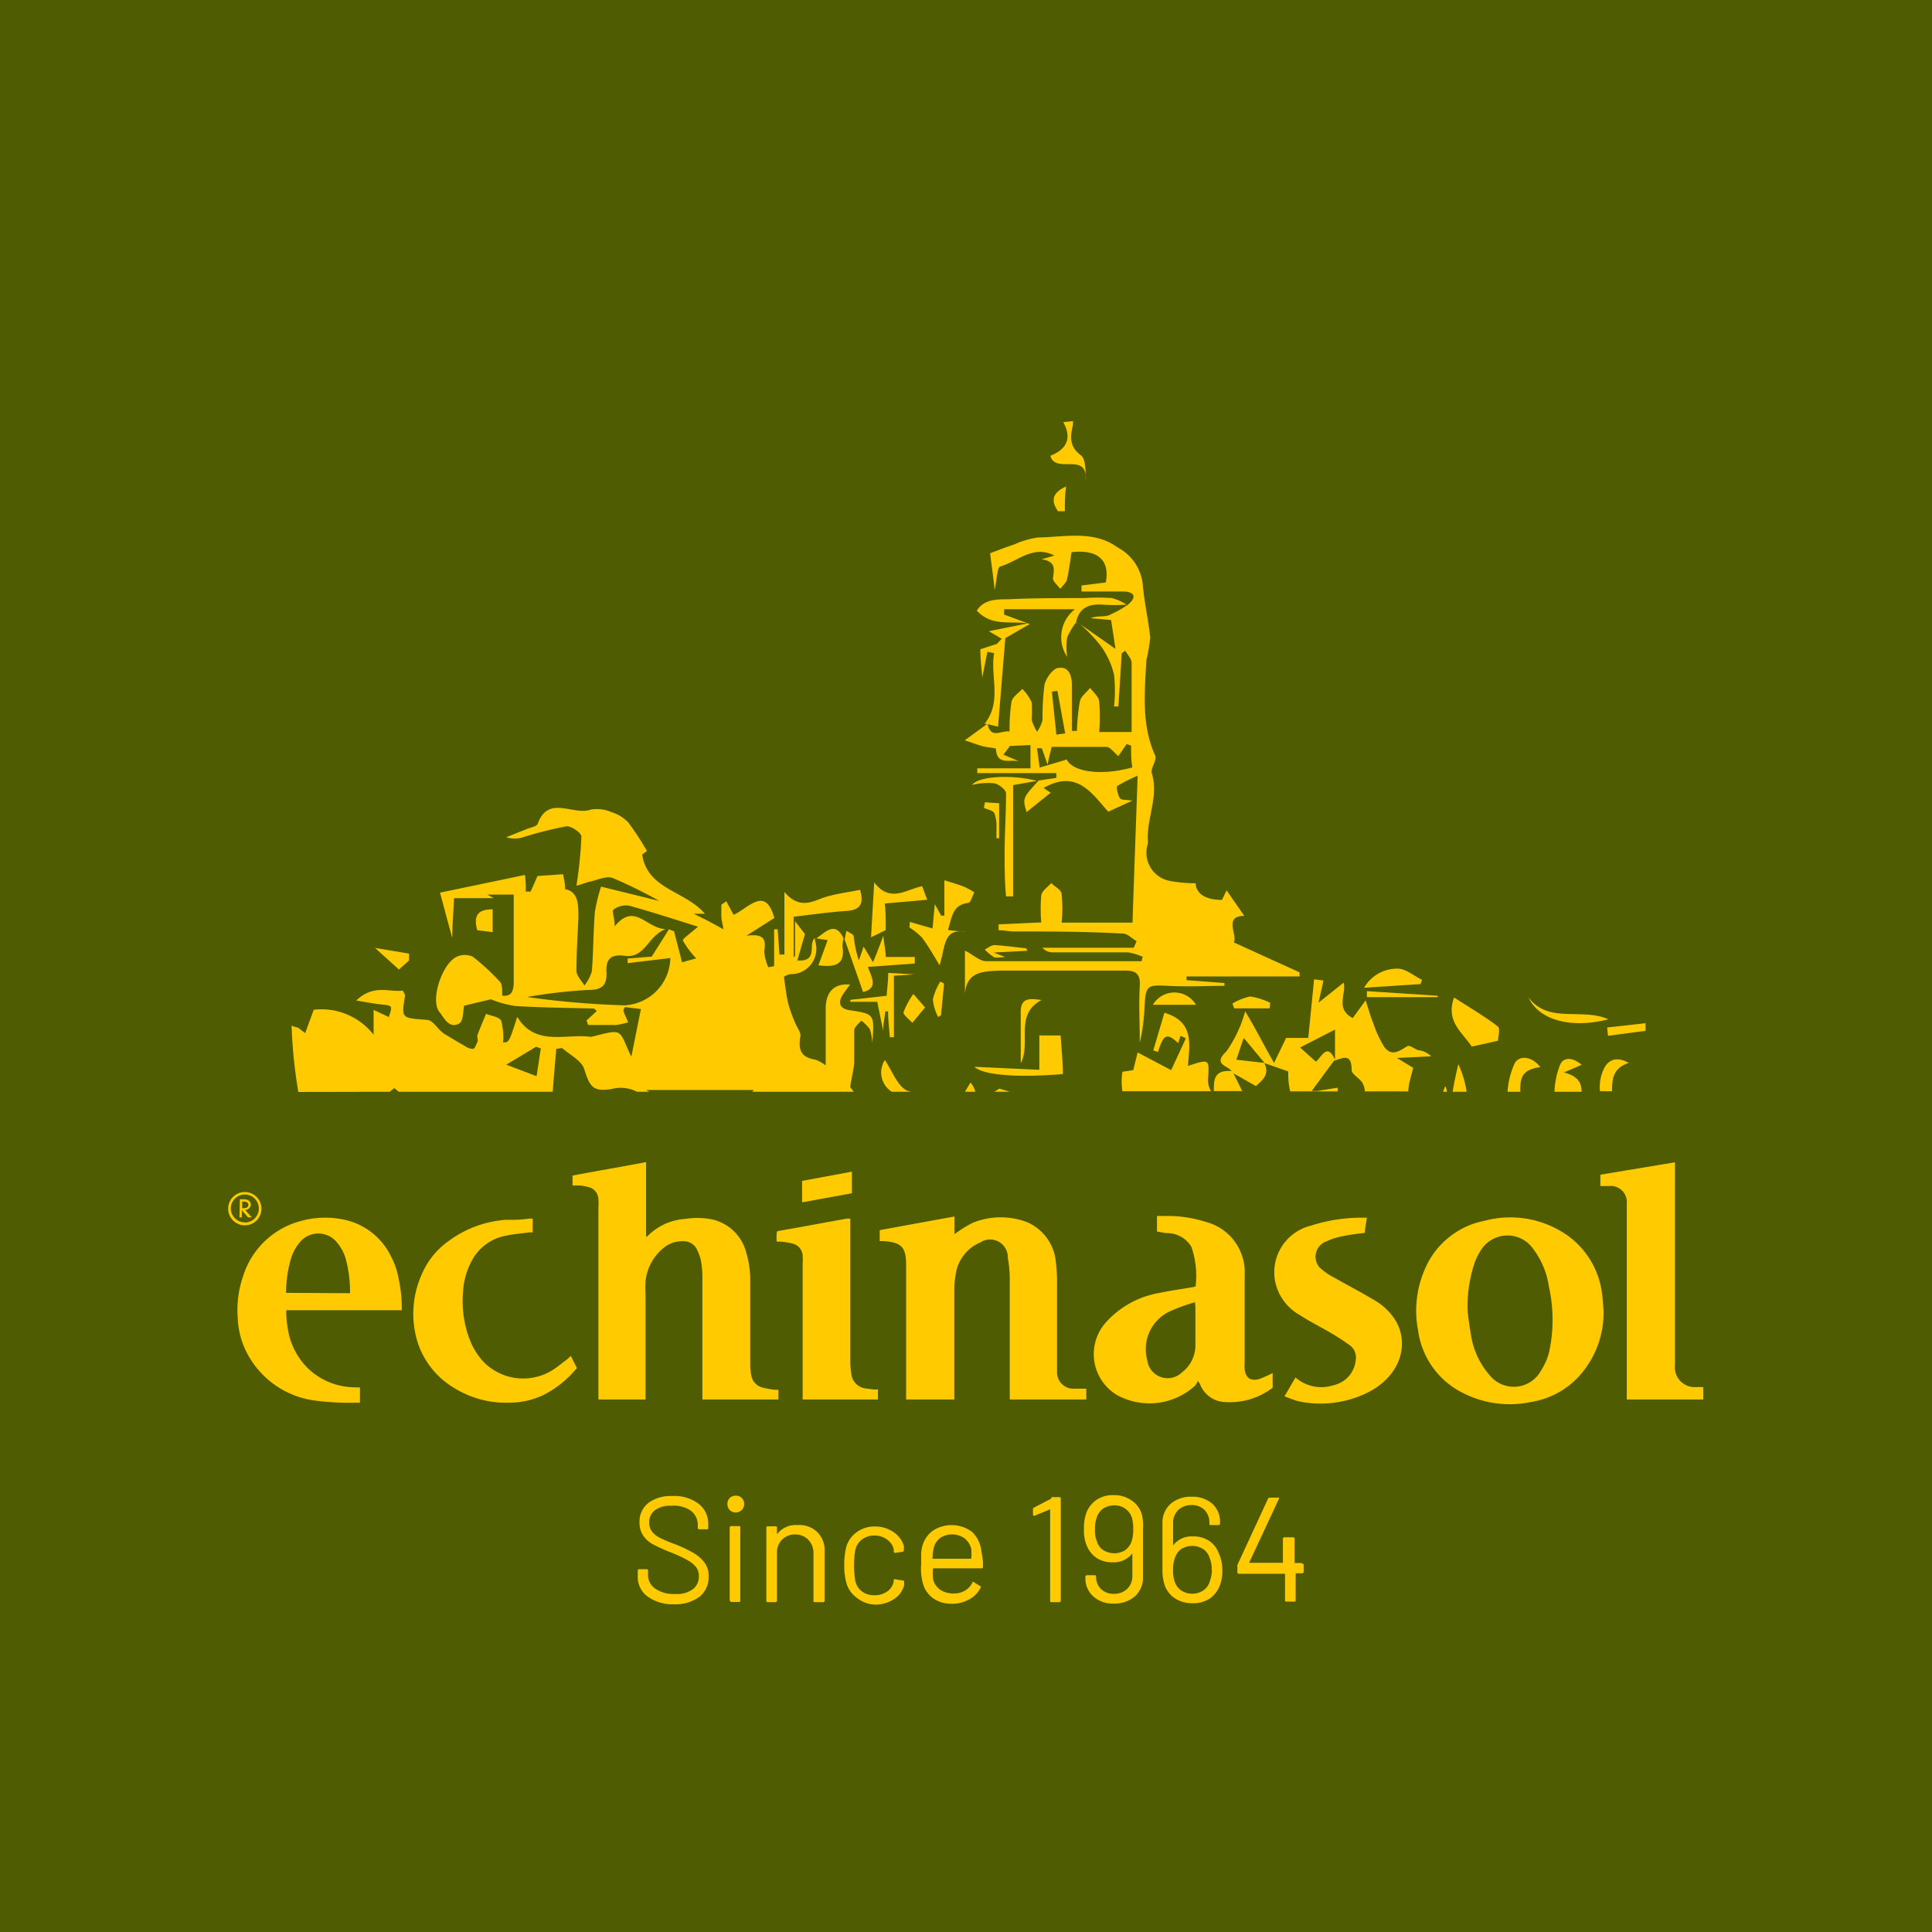 <svg xmlns="http://www.w3.org/2000/svg" viewBox="0 0 109.06 109.06"><defs><style>.cls-1{fill:#505c01;}.cls-2{fill:#ffca00;}</style></defs><g id="Capa_2" data-name="Capa 2"><g id="Capa_1-2" data-name="Capa 1"><rect class="cls-1" width="109.06" height="109.06"/><path class="cls-2" d="M78.83,74.63a3.33,3.33,0,0,0-1.24-1.23c-.73-.44-1.5-.84-2.24-1.26a3.87,3.87,0,0,1-.85-.58.92.92,0,0,1,.39-1.49,3.76,3.76,0,0,1,.86-.28c.42-.09.85-.14,1.3-.2,0-.29.07-.57.11-.85a.54.54,0,0,0-.17,0,9.24,9.24,0,0,0-3,.45,2.71,2.71,0,0,0-2,3.19,2.82,2.82,0,0,0,1.36,1.84c.6.39,1.25.71,1.87,1.08a11.52,11.52,0,0,1,1,.66.85.85,0,0,1,.31.82,1.6,1.6,0,0,1-1.24,1.41,2.22,2.22,0,0,1-2.16-.43l-.62,1.06c.26.11.52.2.74.27a6,6,0,0,0,3.93-.47C79.11,77.66,79.51,75.87,78.83,74.63Z"/><path class="cls-2" d="M14.76,68.22a.94.94,0,1,1-.94-.93A.94.94,0,0,1,14.76,68.22Zm-.94.79a.79.79,0,1,0-.79-.79A.79.79,0,0,0,13.82,69Zm-.28-1.31h.24c.25,0,.38.14.38.31a.32.32,0,0,1-.32.29l.37.42H14l-.35-.41h0v.41h-.13Zm.22.5c.17,0,.26-.07.26-.19s-.1-.18-.27-.18h-.08v.37Z"/><path class="cls-2" d="M36.44,79H33.78V68.16a4,4,0,0,0,0-.49.72.72,0,0,0-.56-.66,2.65,2.65,0,0,0-.49-.09l-.41,0v-.56c1.36-.26,2.75-.49,4.15-.76,0,.55,0,1.08,0,1.61v2.61a.52.52,0,0,0,.11-.07,3.28,3.28,0,0,1,2.07-.94,4.51,4.51,0,0,1,1.42,0,2.57,2.57,0,0,1,2.05,1.88,5.41,5.41,0,0,1,.23,1.7V77a3.36,3.36,0,0,0,.06.63.84.84,0,0,0,.61.69,5.25,5.25,0,0,0,.69.13h.23V79H39.65V72.09A4.77,4.77,0,0,0,39.53,71a3.49,3.49,0,0,0-.22-.53.82.82,0,0,0-.66-.4,1.66,1.66,0,0,0-1.21.39,2.79,2.79,0,0,0-1,1.87,6.19,6.19,0,0,0,0,.74v6Z"/><path class="cls-2" d="M20.32,78.32v.86l-.09,0a15.27,15.27,0,0,1-2.53-.13,5.06,5.06,0,0,1-3.61-2.41,4.65,4.65,0,0,1-.67-2.24,5.84,5.84,0,0,1,.3-2.35A4.65,4.65,0,0,1,17,68.92a5.1,5.1,0,0,1,2.33-.09,3.81,3.81,0,0,1,2.74,2.09,4.34,4.34,0,0,1,.44,1.3,7.68,7.68,0,0,1,.17,1.51,1.76,1.76,0,0,1,0,.23H16.16a5.12,5.12,0,0,0,.08,1,4,4,0,0,0,1.14,2.28,3.85,3.85,0,0,0,2.53,1.07ZM19.76,73a7.15,7.15,0,0,0-.26-2,2.57,2.57,0,0,0-.45-.83,1.35,1.35,0,0,0-2.16,0,2.57,2.57,0,0,0-.45.83,6.85,6.85,0,0,0-.29,1.91s0,0,0,.07Z"/><path class="cls-2" d="M30.07,69.57l-.22,0c-.42.06-.85.09-1.27.18a2.74,2.74,0,0,0-2,1.52,4.09,4.09,0,0,0-.44,1.64,6.08,6.08,0,0,0,.36,2.67,3.9,3.9,0,0,0,.79,1.29,3.13,3.13,0,0,0,3.9.47c.29-.18.55-.41.83-.61l.2-.19.35.69c-.1.1-.19.21-.29.32a5.91,5.91,0,0,1-1.55,1.17,4.44,4.44,0,0,1-2,.46,5.54,5.54,0,0,1-3.14-.86,4.67,4.67,0,0,1-2-2.5A5.43,5.43,0,0,1,23.78,72,4.49,4.49,0,0,1,25.4,70a6.17,6.17,0,0,1,3.12-1.14c.44,0,.89,0,1.34-.07h.21Z"/><polygon class="cls-2" points="48.09 67.36 45.28 67.87 45.28 66.66 48.09 66.14 48.09 67.36"/><path class="cls-2" d="M49.56,78.43V79H45.31V71.3a3,3,0,0,0,0-.43.75.75,0,0,0-.56-.67,4.9,4.9,0,0,0-.65-.11h-.25a2.17,2.17,0,0,1,0-.51c0-.08.07-.09.13-.1l.9-.16,2.92-.53.2,0c0,.08,0,.15,0,.22v7.85a4.25,4.25,0,0,0,.06.71.92.92,0,0,0,.76.8l.53.07Z"/><path class="cls-2" d="M71.84,77.51v.83a4,4,0,0,1-2.85.79,1.56,1.56,0,0,1-1.25-1,1.59,1.59,0,0,0-.12-.18,1.13,1.13,0,0,1-.16.27,3.81,3.81,0,0,1-4.42.52,2.69,2.69,0,0,1-.57-4.14,5.27,5.27,0,0,1,3-1.62c.55-.12,1.11-.19,1.67-.29a3.08,3.08,0,0,0,.35-.07,5,5,0,0,0-.23-2.22,1.57,1.57,0,0,0-1.33-.79c-.2,0-.4-.06-.62-.09v-.88c.22,0,.41,0,.61,0a7.17,7.17,0,0,1,2.16.34,2.93,2.93,0,0,1,2.18,3c0,1.63,0,3.26,0,4.88a3.2,3.2,0,0,0,0,.44c.07.49.33.67.81.55A7.61,7.61,0,0,0,71.84,77.51Zm-4.39-4a11,11,0,0,0-1.4.51,2.35,2.35,0,0,0-1.29,2.75,1.16,1.16,0,0,0,1.95.71A1.93,1.93,0,0,0,67.48,76c0-.73,0-1.46,0-2.19A2.51,2.51,0,0,0,67.45,73.5Z"/><path class="cls-2" d="M61.32,78.39V79H57c0-.12,0-.24,0-.37,0-2.14,0-4.28,0-6.42A6.84,6.84,0,0,0,56.89,71a1,1,0,0,0-1.56-.86A2.3,2.3,0,0,0,53.94,72a4.69,4.69,0,0,0-.07.92c0,1.89,0,3.79,0,5.68,0,.13,0,.25,0,.4H51.15c0-.14,0-.27,0-.4V71.41c0-1-.25-1.28-1.27-1.35l-.22,0v-.62l4.22-.77v1a6.94,6.94,0,0,1,1-.63A4.16,4.16,0,0,1,58,69a2.72,2.72,0,0,1,1.61,2.32,8.62,8.62,0,0,1,.06,1.14c0,1.32,0,2.65,0,4,0,.32,0,.63,0,1a.92.92,0,0,0,.86.93Z"/><path class="cls-2" d="M90.52,74a5.33,5.33,0,0,1-1.35,3.65,4.63,4.63,0,0,1-2.69,1.48,5.82,5.82,0,0,1-4.09-.6,4.62,4.62,0,0,1-2.34-3.43,5.85,5.85,0,0,1,.35-3.38,4.62,4.62,0,0,1,3.41-2.81,5.61,5.61,0,0,1,4.7.85A4.75,4.75,0,0,1,90.43,73C90.48,73.31,90.49,73.64,90.52,74Zm-7.68-.21c0,.34.09.94.19,1.53a4.47,4.47,0,0,0,1.06,2.31A1.75,1.75,0,0,0,87,77.35a3.54,3.54,0,0,0,.44-1,8.51,8.51,0,0,0,0-3.69,4.65,4.65,0,0,0-1-2.3,1.77,1.77,0,0,0-2.76.09,3.49,3.49,0,0,0-.43.81A7.8,7.8,0,0,0,82.84,73.75Z"/><path class="cls-2" d="M94.55,65.61c0,.18,0,.32,0,.45v11a1.12,1.12,0,0,0,1.19,1.24l.41,0V79H91.83c0-.16,0-.3,0-.44v-10c0-.2,0-.41,0-.61a.91.91,0,0,0-1-1l-.49,0v-.64Z"/><path class="cls-2" d="M90.79,57.54c-1.49-.68-3.35.28-4.51-1.23C86.89,57.6,88.7,58.08,90.79,57.54Z"/><path class="cls-2" d="M81.68,61.63c0-.12-.06-.22-.09-.32a1.39,1.39,0,0,0-.12.32Z"/><path class="cls-2" d="M77.16,56.29h4v-.08l-4-.26Z"/><path class="cls-2" d="M80.27,55.31c-.46-.22-.91-.63-1.37-.63A2.15,2.15,0,0,0,77,55.76l3.19-.21Z"/><path class="cls-2" d="M84.56,58.75c0-.17.14-.68,0-.8-.78-.6-1.64-1.1-2.48-1.64-.5,1.37.51,2,1,2.77Z"/><path class="cls-2" d="M90.77,58.47l2.12-.28,0-.43L90.72,58C90.74,58.18,90.76,58.33,90.77,58.47Z"/><path class="cls-2" d="M85.82,61.63c0-.67,0-1.25,1.13-1.39-.5-.65-1.2-.66-1.44-.23a4.5,4.5,0,0,0-.41,1.62Z"/><path class="cls-2" d="M65.08,56.72h2.43A1.41,1.41,0,0,0,65.08,56.72Z"/><path class="cls-2" d="M68.19,60.94c.08-1.17.1-1.17-1.13-.77.08-1.18.39-2.49-1.33-3L65.1,59.3l.27.08c.31-1,.5-1.09,1.14-.5l.13-.41.3.14c-.28.62-.57,1.24-.83,1.8l-1.89-1-.25,1-.61.09a3.6,3.6,0,0,0,0,1.1h5A1.29,1.29,0,0,1,68.19,60.94Z"/><path class="cls-2" d="M56.13,61.63H57l-.59-.18Z"/><path class="cls-2" d="M58.79,56.45c-.61-.09-1.13-.15-1.17.58,0,1,0,1.92,0,3C58.24,58.83,57.23,57.3,58.79,56.45Z"/><path class="cls-2" d="M54.47,61.63h.59a1.44,1.44,0,0,0-.27-.52C54.68,61.27,54.58,61.45,54.47,61.63Z"/><path class="cls-2" d="M60,60.63c0-.71-.08-1.42-.13-2.18H58.67v1.94L55,60.22C55.51,60.71,57.52,60.84,60,60.63Z"/><path class="cls-2" d="M91.94,60c-.8-.45-1.23-.06-1.42.37a2.36,2.36,0,0,0-.2,1.23H91C91,61,91,60.31,91.94,60Z"/><path class="cls-2" d="M53.29,55.52l-.21-.11a3.34,3.34,0,0,0-.42,1,2.56,2.56,0,0,0,.3,1l.16-.1C53.18,56.7,53.24,56.11,53.29,55.52Z"/><path class="cls-2" d="M82,61.63h.79a5.6,5.6,0,0,0-.47-1.56C82.19,60.63,82.09,61.1,82,61.63Z"/><path class="cls-2" d="M88.06,60.12a4.52,4.52,0,0,0-.31,1.51h1.53c0-.5-.2-.89-1-1.09l1-.43C88.82,59.7,88.26,59.63,88.06,60.12Z"/><path class="cls-2" d="M51.17,61.55c-.53-.29-.79-1.07-1.22-1.71a1.29,1.29,0,0,0,.39,1.79h1.09A1.12,1.12,0,0,1,51.17,61.55Z"/><path class="cls-2" d="M51,57.15c0,.15.32.39.5.59l.72-.87-.66-.76A4.39,4.39,0,0,0,51,57.15Z"/><path class="cls-2" d="M50.14,54.92c0,.5-.07.94-.09,1.29L48,56.44v.11h1.52c.12.56.22,1.08.33,1.63,0-.38.09-.74.13-1.09h.15c0,.49.07,1,.1,1.46h.23V55.08L51.62,55v0Z"/><path class="cls-2" d="M57.92,53.53c-.6-.06-1.19-.15-1.79-.18-.17,0-.36.16-.54.25a2.64,2.64,0,0,0,.52.43c.12.06.31,0,.64,0l-.65-.26L58,53.67Z"/><path class="cls-2" d="M47.63,53v0Z"/><path class="cls-2" d="M46.05,52.92v0l0,0Z"/><path class="cls-2" d="M71.92,60c-.58-1-1-1.87-1.63-2.91a7.34,7.34,0,0,1-1.06,2.26c-.79.74.06.79.29,1.11-1-.07-1,.5-1,1.13h1.6l-.49-1,1.27.72c.29-.29.81-.61.47-1.3l1.35.47a4.61,4.61,0,0,0,.11,1.13h2.68c0-.07,0-.14,0-.21l-1.12.18a1.93,1.93,0,0,1-.34,0l1.25-1.7h0c.49-.14,1-.47,1,.53,0,.24.51.48.64.78a1.19,1.19,0,0,1,.11.42H79.5v0c0-.44.17-.87.27-1.33l-.91-.56,1.93-.09a1.23,1.23,0,0,0-.73-.35c-.21-.06-.48-.3-.6-.23-.45.26-.89.62-1.31.06a6,6,0,0,1-.61-1.3c-.16-.38-.27-.78-.45-1.34l-.73,1c-1-.53-.35-1.37-.51-2l-1.42,1.13.28-1.25-.53-.07c-.11,1.11-.22,2.22-.33,3.31H72.6Zm-2.13-.18c.11-.32.24-.72.42-1.23L71.38,60Zm5.57-1.7v1.7c-.45-1-.76-.13-1.08.11l-.89-.8Z"/><path class="cls-2" d="M23.09,54.22l0-.39-1.92-.32,1.35,1.22Z"/><path class="cls-2" d="M48.72,56c.88-.22.48-.83.27-1.42l2.65-.19,0-.37H50c0-.27-.07-.6-.14-1.19-.23.61-.37,1-.58,1.49-.22-.38-.36-.6-.53-.88l-.27.78a7.05,7.05,0,0,1-.29-1.36c0-.13-.27-.21-.41-.32l-.1.49h0Z"/><path class="cls-2" d="M49.94,51l2.4-.21c-.09-.23-.17-.45-.28-.76-.81.12-1.8,1-2.71-.22-.07,1.12-.12,2.08-.18,3.1L50,52.5C50,51.88,50,51.36,49.94,51Z"/><polygon class="cls-2" points="47.62 52.97 47.62 52.97 47.62 52.98 47.62 52.97"/><path class="cls-2" d="M22,61.63l.26-.21.25.21H31.2c.06-.81.13-1.61.2-2.42l.33-.05c.44.39,1.1.71,1.25,1.19.31,1,.5,1.3,1.56,1.12a2,2,0,0,1,1.42.16h.7l-.19-.1h6.08l-.08.1h5.72l-.2-.27c.09-.54.2-1,.23-1.37,0-.6,0-1.22,0-1.82,0-.2.26-.38.4-.56a2.73,2.73,0,0,1,.48.48,3,3,0,0,1,.14.78c.13-1.64.13-1.63-1.31-1.85-.49-.08-.65-.38-.38-.83a7.44,7.44,0,0,1,.44-.61c-.91-.09-1.38.43-1.38,1.36s0,2.07,0,3.2a2.47,2.47,0,0,0-.57-.32c-.79-.12-1-.52-.86-1.31.05-.21-.18-.49-.28-.74a8.49,8.49,0,0,1-.4-1.1c-.11-.46-.16-.93-.25-1.53a1,1,0,0,1,.37-.15,1.43,1.43,0,0,0,1.39-1.88.85.85,0,0,1,0-.16c-.44.31.24,1.34-1,1.27.15-.51.28-1,.43-1.49L44.88,52v2H44.8V51.75c1-.12,2-.26,3-.33.7-.05,1-.34.75-1.19-.68.14-1.37.22-2,.42s-1.39.74-2.27-.3v3.53H44l-.1-1.42H43.7v2.08l-.33.06a2.71,2.71,0,0,1-.23-.91c.11-.65,0-1-1-.87l1.57-1c-.51-1.84-1.44-.56-2.3-.18L41,50.88l-.28.19c0,.21,0,.42,0,.63s.06.39.12.76L40,52l-.84-.42.63,0c-1.12-1.31-3.24-1.36-3.54-3.34l.27-.2a15.7,15.7,0,0,0-1.06-1.62,2.21,2.21,0,0,0-.93-.57,2.06,2.06,0,0,0-1.18-.15c-1,.36-2.4-.86-3,.81-.07.16-.44.21-.67.31l-1.1.44a1.53,1.53,0,0,0,.95,0A21.78,21.78,0,0,1,32,46.64c.26,0,.82.37.82.58A24.39,24.39,0,0,1,32.54,50c.41-.12.58-.19.75-.23.43-.09.93-.34,1.29-.21a25.81,25.81,0,0,1,2.64,1.3l-3.29-.81a9.43,9.43,0,0,0-.35,1.44c-.09,1.11-.08,2.23-.17,3.34a2.37,2.37,0,0,1-.42.8c-.16-.27-.45-.55-.45-.83,0-1,.07-2,.11-3,0-.76,0-1.46-.75-1.61,0-.39-.09-.65-.11-.84l-1.45.1c-.16.37-.27.63-.39.88l-.27,0c0-.33,0-.67-.05-.94l-4.79,1c.23.86.46,1.72.69,2.56,0-.72.07-1.47.1-2.25h2.24l-.36-.2H29c0,1.58,0,3.26,0,4.93,0,.56-.17.84-.65.77,0-.32,0-.62-.11-.76A12.34,12.34,0,0,0,26.68,54a1.09,1.09,0,0,0-.88,0c-.83.36-1.53,2.44-1,3.12.23.26.53,1,1.13.65.23-.14.2-.69.27-1l1.51-.36a6,6,0,0,0,1.39.38c1.46.09,2.93.1,4.4.14.06,0,.13.1.19.14l-.58.53.09.26c.52,0,1,0,1.58,0a4.14,4.14,0,0,0,.68-.15c-.09-.21-.19-.43-.27-.65,0,0,0-.1.09-.21l.9.11c-.19.93-.35,1.76-.54,2.68-.32-.59-.46-1.24-.78-1.35s-1,.14-1.51.24c-1.37-.2-3.14.57-4.15-1.13-.47,1.45-.47,1.45-.8,1.44a3.6,3.6,0,0,0-.11-1.22c-.11-.22-.56-.27-.85-.39-.17.41-.35.82-.5,1.23,0,.11.06.26,0,.38s-.13.35-.23.37a.85.85,0,0,1-.48-.17c-.36-.2-.72-.42-1.13-.67s-.62-.77-1-.8c-1.45-.11-1.45-.05-1.23-1.39,0,0-.05-.11-.13-.26-.77.1-1.65-.38-2.63.56.64.1,1,.18,1.41.22.64.07.64.06.43.71l-.86-.4v1.4A3.74,3.74,0,0,0,17.71,57c-.15.42-.31.83-.48,1.32L16.81,58c-.1,0-.22-.06-.35-.1a28.2,28.2,0,0,0,.38,3.74Zm13.26-4.88a49.15,49.15,0,0,1-5.51-.47,29.36,29.36,0,0,1,3.49-.4c.76,0,1-.28,1-.92-.07-.84.24-1.12,1.08-1,1.11.11,1.24-1.11,2.24-1.51-1.11-.06-1.73-1.53-2.86-.16,0-.47-.17-.87-.07-.94a1.17,1.17,0,0,1,.87-.23c1.3.36,2.59.78,3.9,1.19-.4.36-.89.69-.85.79a5.24,5.24,0,0,0,.75,1l-.8.22c-.14-.56-.3-1.15-.45-1.75l-.29-.11L36.79,54l-1.36.11,0,.26,2.41-.29A2.72,2.72,0,0,1,35.24,56.75Zm-5,2.34.27.09-.24,1.57-1.71-.65Z"/><path class="cls-2" d="M27.81,51.33c-.9,0-1.08.41-.87,1.18l.87.11Z"/><path class="cls-2" d="M46.2,54.49c1,.13,1.5-.06,1.36-1.05a1.56,1.56,0,0,1,.06-.47c-.48-1-1-.36-1.54,0l.64.1Z"/><path class="cls-2" d="M46.05,52.92v0a0,0,0,0,0,0,0Z"/><path class="cls-2" d="M54.87,44.31a3.73,3.73,0,0,1,1.18-.1c.28,0,.73.36.74.57,0,1.07-.07,2.15-.08,3.23,0,.86,0,1.72.08,2.59l.4,0V44.32l1.35-.24C57.11,43.71,55.24,43.81,54.87,44.31Z"/><path class="cls-2" d="M58.59,44.07h0Z"/><path class="cls-2" d="M59.72,28.86h.39c0-.47,0-.93.07-1.4C59.29,27.86,59.38,28.35,59.72,28.86Z"/><path class="cls-2" d="M71.7,56.61a3.72,3.72,0,0,0-1.13-.36,3.24,3.24,0,0,0-1,.4l.1.27h2Z"/><path class="cls-2" d="M59.29,25.73c.3,1.08,2.14-.3,2,1.44,0-.57,0-1.24-.25-1.45-.71-.51-.62-1.09-.47-1.75,0,0,0-.12,0-.2l-.55.06C60.56,24.79,60.15,25.39,59.29,25.73Z"/><path class="cls-2" d="M56.4,45.34l-.8-.05-.06.31c.2.1.5.14.59.3a2.17,2.17,0,0,1,.12.82c0,.2,0,.4,0,.6h.15Z"/><path class="cls-2" d="M58.58,44.08Z"/><path class="cls-2" d="M51.33,52.35a4,4,0,0,1,.71.57c.32.42.59.89,1,1.57.33-1.05.2-2.12,1.47-1.88l-1-.11c.23-.69.23-1.42,1.14-1.53.14,0,.24-.39.35-.6a4.19,4.19,0,0,0-.59-.32c-.33-.13-.67-.22-1.1-.36v2l-.18,0-.36-.65c-.06.59-.09,1-.13,1.37l-1.29-.37C51.36,52.19,51.35,52.27,51.33,52.35Z"/><path class="cls-2" d="M55.67,40.86v0l.67.16c.15-1.82.29-3.56.41-5l1.38-.79h0l-1.45-.54c0-.1,0-.2,0-.3h4a2,2,0,0,0-.44,2.69,4.13,4.13,0,0,1,0-1.1,4.41,4.41,0,0,1,.49-.83l.13.1-.12-.12v0c.18-.81.7-1.05,1.49-1a8.82,8.82,0,0,0,1.36,0,2.78,2.78,0,0,0-.83-.37,11,11,0,0,0-1.52,0c-1.46,0-2.92,0-4.37.07-.62,0-1.33,0-1.73.64.84.91,1.92.57,2.88.72l-2.2.44.73.43-.28.29-.93.3c0,.59.07,1.1.11,1.6.1-.49.19-1,.29-1.46l.38.08c-.24,1.32.47,2.73-.55,4Z"/><path class="cls-2" d="M62.57,34.74c-.31.1-.67,0-1,.16l1.15.1c.1.64.18,1.19.25,1.63l-2-1.4a8.7,8.7,0,0,1,1.18,1.25,4.5,4.5,0,0,1,.74,1.62,8.8,8.8,0,0,1,0,1.78h.24c.07-1,.13-2,.19-3l.2-.15c.13.23.35.45.36.68,0,1.27,0,2.54,0,3.91H62.05a10.54,10.54,0,0,0,0-1.69c0-.29-.33-.54-.51-.8-.2.25-.51.47-.58.75a11.66,11.66,0,0,0-.17,1.68h-.28V39.7c0-.32,0-.64,0-1,0-.54-.16-1.07-.73-1-.33,0-.73.58-.82.95a14.72,14.72,0,0,0-.11,2,2.08,2.08,0,0,1-.31.66,3,3,0,0,1-.3-.66,9,9,0,0,0,0-1,2.68,2.68,0,0,0-.53-.76c-.21.23-.55.44-.61.72a9.81,9.81,0,0,0-.11,1.68c-.47-.07-1.08.46-1.24-.44h0l-1.29.94c.35.11.68.24,1,.33s.75.09.76.16c.06,1,.88.52,1.36.72l-.94-.4c.12-.16.25-.32.37-.49l1.16-.05v1.31h-3a2.44,2.44,0,0,0,0,.27h4.46v.27l-1,.15c-.91,1-.91,1-.68,1.78l1.36-1.09-.4-.27c1.9-1.09,2.76.36,3.65,1.34l1.35-.62c-.33-.08-.62,0-.71-.17s-.21-.6-.13-.66a8.26,8.26,0,0,1,1.15-.58c-.1,2.81-.2,5.59-.29,8.29h-4a8.38,8.38,0,0,0,0-1.6c0-.24-.38-.42-.59-.63-.19.22-.51.43-.56.68a8.71,8.71,0,0,0,0,1.54l-2.41.11c0,.11,0,.22,0,.33.27,0,.54.06.81.07,2.07,0,4.14,0,6.21.12.26,0,.51.28.77.43L64,53.5H58.84a.79.79,0,0,0,.63.26c1.4,0,2.81,0,4.21,0a3.75,3.75,0,0,1,.83.25,2.33,2.33,0,0,0-.07.25c-2.93,0-5.85,0-8.77,0-.36,0-.7-.34-1.2-.6v2.46c.09-1.3,1.05-1.29,2-1.33.47,0,1,0,1.43,0,1.88,0,3.76,0,5.64,0,.6,0,.84.21.8.86-.06,1.06,0,2.13,0,3.21a10.69,10.69,0,0,0,.27-2.08c.07-1.16.16-1.19,1.32-1.13s2.13,0,3.19,0v-.16l-2.14-.16,0-.21h6.38c0-.08,0-.16,0-.23l-3.71-1.69c.22-.44-.6-1.49.59-1.5l-1-1.44-.26.54c-.91,0-1.46-.34-1.49-.94a8.25,8.25,0,0,1-1.44-.13,1.62,1.62,0,0,1-1.26-2.08,2.38,2.38,0,0,0,0-.38c0-1.21.61-2.37.23-3.62-.09-.28.3-.72.19-1-.79-1.74-.59-3.56-.5-5.37A10.64,10.64,0,0,0,64.93,36c-.1-1-.35-2.06-.43-3.09a2.68,2.68,0,0,0-1.4-2c-1.37-1-3-.59-4.5-.57a4.91,4.91,0,0,0-1.36.4c-.44.14-.86.31-1.35.49.07.55.16,1.21.26,2.07.13-.61.14-1.27.31-1.32,1-.29,1.86-1.24,3.06-.62l-.72.21c.85.13.69.6.64,1.08,0,.18.27.4.41.59.13-.17.33-.33.38-.53.12-.52.18-1.05.26-1.54,1.49-.17,2.17.46,1.93,1.71l-1.37.17,0,.34c.79,0,1.57,0,2.35,0,.49,0,.88.22.29.73h0A6.3,6.3,0,0,1,62.57,34.74ZM59.69,39c.15.8.29,1.6.44,2.4l-.5.07c-.08-.81-.17-1.62-.25-2.43Zm.51,3.88-1.51.45-.15-1.09.27,0c.09.24.17.49.32.92.09-.41.15-.65.24-1,1,0,2,0,3.08,0,.22,0,.43.32.68.52L63.6,42l.25.09c0,.41,0,.83.07,1.23C62.09,43.83,60.49,43.55,60.2,42.84Z"/><path class="cls-2" d="M36.5,90.08A1.38,1.38,0,0,1,36,88.93v-.27s0-.08.08-.08h.42a.07.07,0,0,1,.08.08v.23a.94.94,0,0,0,.41.79,1.84,1.84,0,0,0,1.12.3,1.54,1.54,0,0,0,1-.27.88.88,0,0,0,.34-.73.85.85,0,0,0-.15-.51,1.72,1.72,0,0,0-.49-.4,7.63,7.63,0,0,0-.92-.43,8.88,8.88,0,0,1-1-.45,1.52,1.52,0,0,1-.57-.49,1.29,1.29,0,0,1-.22-.76,1.33,1.33,0,0,1,.5-1.1,2.14,2.14,0,0,1,1.36-.39,2.25,2.25,0,0,1,1.48.44,1.42,1.42,0,0,1,.54,1.16v.19c0,.06,0,.09-.08.09h-.43s-.08,0-.08-.09v-.15a1,1,0,0,0-.39-.81A1.68,1.68,0,0,0,37.89,85a1.44,1.44,0,0,0-.92.25.84.84,0,0,0-.32.71.75.75,0,0,0,.16.5,1.33,1.33,0,0,0,.44.35,9.08,9.08,0,0,0,.91.38,7.71,7.71,0,0,1,1,.48,2,2,0,0,1,.61.54A1.23,1.23,0,0,1,40,89a1.39,1.39,0,0,1-.52,1.14,2.29,2.29,0,0,1-1.46.42A2.38,2.38,0,0,1,36.5,90.08Z"/><path class="cls-2" d="M41.19,85.24a.51.51,0,0,1,0-.68.48.48,0,0,1,.34-.13.45.45,0,0,1,.34.13.48.48,0,0,1-.34.82A.49.49,0,0,1,41.19,85.24Zm0,5.11V86.23s0-.08.09-.08h.43c.06,0,.08,0,.08.08v4.12c0,.05,0,.08-.08.08H41.3C41.24,90.43,41.21,90.4,41.21,90.35Z"/><path class="cls-2" d="M46.15,86.5a1.45,1.45,0,0,1,.4,1.06v2.8s0,.08-.09.08H46c-.06,0-.08,0-.08-.08V87.68a1.06,1.06,0,0,0-.29-.76,1,1,0,0,0-.73-.3,1,1,0,0,0-.75.29,1,1,0,0,0-.29.75v2.7s0,.08-.09.08h-.43a.07.07,0,0,1-.08-.08V86.24a.07.07,0,0,1,.08-.08h.43c.06,0,.09,0,.09.08v.37s0,0,0,0,0,0,0,0a1.31,1.31,0,0,1,1.15-.52A1.46,1.46,0,0,1,46.15,86.5Z"/><path class="cls-2" d="M48.36,90.19a1.55,1.55,0,0,1-.59-.86,3.65,3.65,0,0,1-.11-1,3.87,3.87,0,0,1,.11-1,1.53,1.53,0,0,1,.59-.84,1.68,1.68,0,0,1,1-.32,1.82,1.82,0,0,1,1.07.31,1.44,1.44,0,0,1,.59.78,1.66,1.66,0,0,1,0,.26h0s0,.07-.08.08l-.42.06h0s-.06,0-.07-.08l0-.13a.93.93,0,0,0-.37-.54,1.17,1.17,0,0,0-.72-.23,1.12,1.12,0,0,0-.71.23,1,1,0,0,0-.37.6,5.26,5.26,0,0,0,0,1.71,1,1,0,0,0,.37.61,1.11,1.11,0,0,0,.71.22,1.22,1.22,0,0,0,.72-.21.92.92,0,0,0,.37-.56v-.06c0-.06,0-.08.1-.07l.42.07s.08,0,.07.09l0,.17a1.31,1.31,0,0,1-.58.79,1.88,1.88,0,0,1-1.08.31A1.74,1.74,0,0,1,48.36,90.19Z"/><path class="cls-2" d="M55.49,88.17v.27a.08.08,0,0,1-.09.09H52.67a0,0,0,0,0,0,0,2.94,2.94,0,0,0,0,.6,1,1,0,0,0,.39.6,1.31,1.31,0,0,0,.78.22,1.18,1.18,0,0,0,.63-.16,1.08,1.08,0,0,0,.42-.45c0-.05.08-.07.12,0l.33.2a.08.08,0,0,1,0,.11,1.47,1.47,0,0,1-.64.64,1.94,1.94,0,0,1-1,.24,1.8,1.8,0,0,1-1-.29,1.53,1.53,0,0,1-.58-.78A3.25,3.25,0,0,1,52,88.28c0-.23,0-.43,0-.58a1.6,1.6,0,0,1,.06-.4,1.58,1.58,0,0,1,.58-.88,1.93,1.93,0,0,1,2.24.06,1.78,1.78,0,0,1,.52,1.1A4.8,4.8,0,0,1,55.49,88.17Zm-2.43-1.34a1,1,0,0,0-.36.58,3.1,3.1,0,0,0-.06.58,0,0,0,0,0,0,0h2.19s0,0,0,0a4.15,4.15,0,0,0,0-.55,1.11,1.11,0,0,0-.38-.6,1.22,1.22,0,0,0-1.41,0Z"/><path class="cls-2" d="M59.33,84.51h.46a.08.08,0,0,1,.09.09v5.76s0,.08-.09.08h-.43c-.06,0-.08,0-.08-.08V85.2s0,0,0,0h0l-.9.37h0a.08.08,0,0,1-.07-.07l0-.32v0a.09.09,0,0,1,.06-.08l1-.52A.23.23,0,0,1,59.33,84.51Z"/><path class="cls-2" d="M64.52,86.35V89a1.43,1.43,0,0,1-.45,1.11,1.76,1.76,0,0,1-1.2.41,1.63,1.63,0,0,1-1.15-.4,1.35,1.35,0,0,1-.45-1v-.12s0-.08.09-.08h.43c.06,0,.08,0,.08.08V89a1,1,0,0,0,.28.7,1,1,0,0,0,.72.27,1.05,1.05,0,0,0,.76-.28,1,1,0,0,0,.29-.75V87.69s0,0,0,0a1.32,1.32,0,0,1-1.12.5,1.58,1.58,0,0,1-.89-.24,1.53,1.53,0,0,1-.55-.67,2.19,2.19,0,0,1-.17-1,2.49,2.49,0,0,1,.12-.84,1.53,1.53,0,0,1,.57-.76,1.63,1.63,0,0,1,1-.28,1.72,1.72,0,0,1,1,.3,1.44,1.44,0,0,1,.58.8A2.78,2.78,0,0,1,64.52,86.35Zm-1,1.15a1,1,0,0,0,.36-.5,2.14,2.14,0,0,0,.09-.69,2.25,2.25,0,0,0-.07-.62,1,1,0,0,0-1-.71,1.11,1.11,0,0,0-.63.18,1,1,0,0,0-.37.53,1.85,1.85,0,0,0-.09.64,1.58,1.58,0,0,0,.11.68.91.91,0,0,0,.35.49,1.19,1.19,0,0,0,1.26,0Z"/><path class="cls-2" d="M69,88.62a2.27,2.27,0,0,1-.13.85,1.57,1.57,0,0,1-.57.76,1.66,1.66,0,0,1-1,.27,1.79,1.79,0,0,1-1-.29,1.47,1.47,0,0,1-.58-.81,2.73,2.73,0,0,1-.1-.8V86a1.41,1.41,0,0,1,.45-1.1,1.72,1.72,0,0,1,1.2-.41,1.7,1.7,0,0,1,1.16.39,1.37,1.37,0,0,1,.44,1V86a.08.08,0,0,1-.09.09h-.43c-.06,0-.08,0-.08-.09v-.07a1,1,0,0,0-.28-.7,1,1,0,0,0-.72-.27,1.09,1.09,0,0,0-.76.28,1,1,0,0,0-.29.75v1.25s0,0,0,0h0a1.3,1.3,0,0,1,1.12-.51,1.59,1.59,0,0,1,.9.24,1.39,1.39,0,0,1,.54.67A2.22,2.22,0,0,1,69,88.62Zm-.6,0a1.56,1.56,0,0,0-.12-.68.93.93,0,0,0-.35-.49,1.17,1.17,0,0,0-1.26,0,1,1,0,0,0-.35.5,1.9,1.9,0,0,0-.1.69,1.8,1.8,0,0,0,.08.61,1,1,0,0,0,.36.52,1.15,1.15,0,0,0,1.28,0,.94.94,0,0,0,.36-.53A1.72,1.72,0,0,0,68.41,88.62Z"/><path class="cls-2" d="M73.59,88.35v.37a.08.08,0,0,1-.09.09h-.36s0,0,0,0v1.52a.07.07,0,0,1-.08.08h-.43c-.06,0-.09,0-.09-.08V88.84a0,0,0,0,0,0,0H69.94a.08.08,0,0,1-.09-.09v-.31a.22.22,0,0,1,0-.1l1.73-3.74a.1.1,0,0,1,.1-.06h.44a.09.09,0,0,1,.07,0,.11.11,0,0,1,0,.08l-1.68,3.6a0,0,0,0,0,0,0,0,0,0,0,0,0,0h1.91s0,0,0,0V86.87a.08.08,0,0,1,.09-.09H73s.08,0,.08.09v1.36a0,0,0,0,0,0,0h.36C73.56,88.27,73.59,88.29,73.59,88.35Z"/></g></g></svg>
